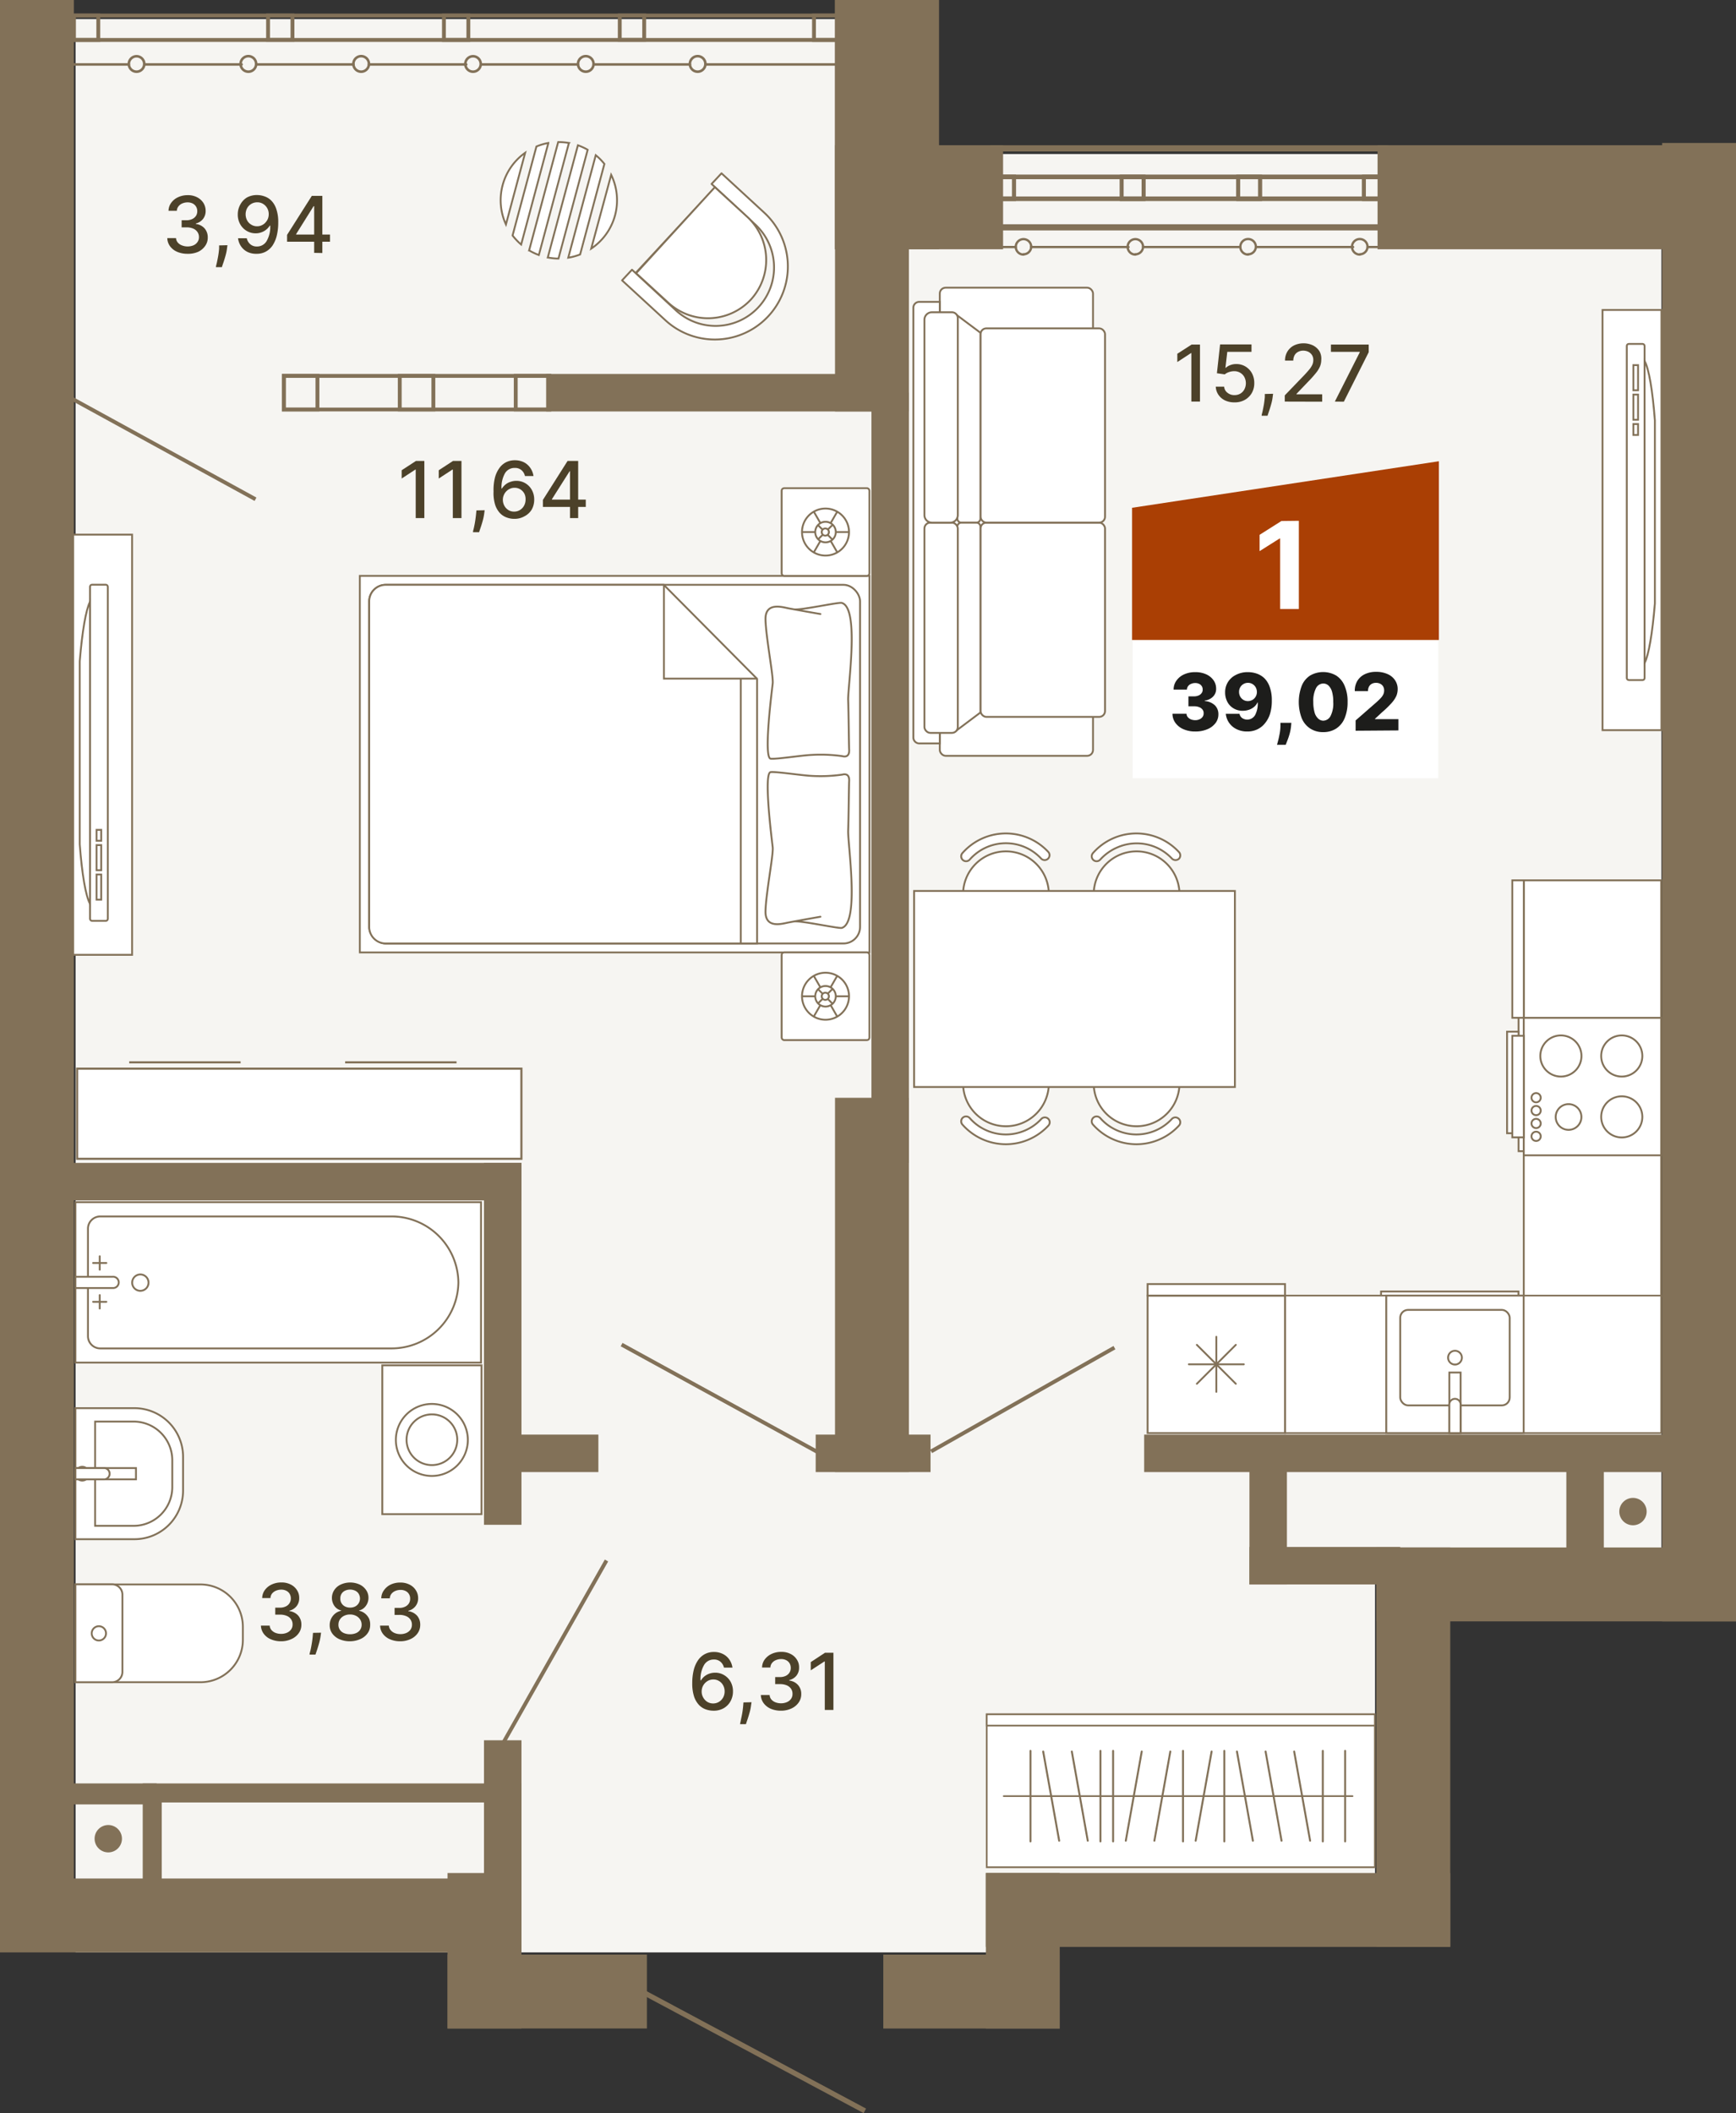 <svg xmlns="http://www.w3.org/2000/svg" width="337.67" height="410.9" viewBox="0 0 337.67 410.9"><rect x="0" y="0" width="337.67" height="410.9" fill="#333333" stroke="none"/><defs><style>.cls-1{fill:#f6f5f2;}.cls-10,.cls-11,.cls-12,.cls-13,.cls-14,.cls-15,.cls-16,.cls-17,.cls-18,.cls-19,.cls-2,.cls-4,.cls-5,.cls-6,.cls-8{fill:none;stroke:#827158;}.cls-10,.cls-13,.cls-14,.cls-16,.cls-18,.cls-2,.cls-5{stroke-linecap:round;}.cls-16,.cls-2,.cls-5{stroke-linejoin:round;}.cls-2{stroke-width:0.5px;}.cls-3{fill:#827158;}.cls-4,.cls-6{stroke-miterlimit:10;}.cls-4{stroke-width:0.75px;}.cls-5{stroke-width:0.45px;}.cls-7,.cls-9{fill:#fff;}.cls-10,.cls-11,.cls-12,.cls-13,.cls-14,.cls-15,.cls-17,.cls-18,.cls-19,.cls-8{stroke-miterlimit:22.93;}.cls-10,.cls-8{stroke-width:0.36px;}.cls-21,.cls-9{fill-rule:evenodd;}.cls-11,.cls-18{stroke-width:0.36px;}.cls-12{stroke-width:0.33px;}.cls-13{stroke-width:0.33px;}.cls-14{stroke-width:0.38px;}.cls-15,.cls-16{stroke-width:0.36px;}.cls-17{stroke-width:0.33px;}.cls-19{stroke-width:0.41px;}.cls-20{fill:#4c4129;}.cls-21{fill:#aa3f04;}.cls-22{fill:#1d1d1b;}</style></defs><g id="background"><polygon class="cls-1" points="323.16 29.95 195.32 29.95 162.92 29.95 162.92 3.71 14.7 3.71 14.7 379.65 47.11 379.65 162.92 379.65 195.32 379.65 195.32 364.53 267.46 364.53 267.46 304.13 323.16 304.13 323.16 29.95"/></g><g id="Layer_5" data-name="Layer 5"><line class="cls-2" x1="14.09" y1="12.53" x2="25.06" y2="12.53"/><path class="cls-2" d="M28.06,12.44a1.5,1.5,0,1,0-1.5,1.5,1.5,1.5,0,0,0,1.5-1.5"/><polyline class="cls-2" points="28.06 12.53 43.1 12.53 46.99 12.53"/><path class="cls-2" d="M49.82,12.44a1.51,1.51,0,1,0-1.5,1.5,1.5,1.5,0,0,0,1.5-1.5"/><polyline class="cls-2" points="50 12.53 65.03 12.53 68.75 12.53"/><path class="cls-2" d="M71.76,12.44a1.51,1.51,0,1,0-1.51,1.5,1.51,1.51,0,0,0,1.51-1.5"/><polyline class="cls-2" points="71.76 12.53 86.79 12.53 90.68 12.53"/><path class="cls-2" d="M93.51,12.44a1.5,1.5,0,1,0-1.5,1.5,1.5,1.5,0,0,0,1.5-1.5"/><polyline class="cls-2" points="93.69 12.53 108.73 12.53 112.44 12.53"/><path class="cls-2" d="M115.45,12.44a1.51,1.51,0,1,0-1.5,1.5,1.5,1.5,0,0,0,1.5-1.5"/><polyline class="cls-2" points="115.45 12.53 130.49 12.53 134.2 12.53"/><path class="cls-2" d="M137.21,12.44a1.51,1.51,0,1,0-1.51,1.5,1.51,1.51,0,0,0,1.51-1.5"/><polyline class="cls-2" points="137.21 12.53 152.42 12.53 163.39 12.53"/></g><g id="windows"><rect class="cls-3" x="106.23" y="72.72" width="69.59" height="7.29"/><rect class="cls-3" x="169.5" y="76.37" width="7.29" height="149.76"/><path class="cls-3" d="M106.48,73.47v5.79H55.58V73.47h50.9m.75-.75H54.83V80h52.4V72.72Z"/><path class="cls-3" d="M83.92,73.47v5.79H78.13V73.47h5.79m.75-.75H77.38V80h7.29V72.72Z"/><path class="cls-3" d="M106.48,73.47v5.79h-5.79V73.47h5.79m.75-.75H99.94V80h7.29V72.72Z"/><path class="cls-3" d="M61.37,73.47v5.79H55.58V73.47h5.79m.75-.75H54.83V80h7.29V72.72Z"/><rect class="cls-4" x="86.35" y="-68.97" width="4.75" height="148.71" transform="translate(94.11 -83.33) rotate(90)"/><rect class="cls-4" x="14.37" y="3.01" width="4.75" height="4.75" transform="translate(22.13 -11.35) rotate(90)"/><rect class="cls-4" x="52.14" y="3.01" width="4.75" height="4.75" transform="translate(59.9 -49.13) rotate(90)"/><rect class="cls-4" x="86.35" y="3.01" width="4.75" height="4.75" transform="translate(94.11 -83.33) rotate(90)"/><rect class="cls-4" x="120.55" y="3.01" width="4.75" height="4.75" transform="translate(128.31 -117.54) rotate(90)"/><rect class="cls-4" x="158.33" y="3.01" width="4.75" height="4.75" transform="translate(166.09 -155.31) rotate(90)"/><path class="cls-3" d="M268.73,29.45V43.61H193.8V29.45h74.93m1.2-1.2H192.6V44.81h77.33V28.25Z"/><path class="cls-3" d="M269.18,34.85v3.51H193.35V34.85h75.83m.75-.75H192.6v5h77.33v-5Z"/><path class="cls-3" d="M196.87,34.85v3.51h-3.52V34.85h3.52m.75-.75h-5v5h5v-5Z"/><path class="cls-3" d="M222.06,34.85v3.51h-3.51V34.85h3.51m.75-.75h-5v5h5v-5Z"/><path class="cls-3" d="M244.72,34.85v3.51h-3.51V34.85h3.51m.75-.75h-5v5h5v-5Z"/><path class="cls-3" d="M269.18,34.85v3.51h-3.51V34.85h3.51m.75-.75h-5v5h5v-5Z"/><path class="cls-3" d="M269.18,34.7v3.51H193.35V34.7h75.83m.75-.75H192.6v5h77.33V34Z"/><path class="cls-3" d="M196.87,34.7v3.51h-3.52V34.7h3.52m.75-.75h-5v5h5V34Z"/><path class="cls-3" d="M222.06,34.7v3.51h-3.51V34.7h3.51m.75-.75h-5v5h5V34Z"/><path class="cls-3" d="M244.72,34.7v3.51h-3.51V34.7h3.51m.75-.75h-5v5h5V34Z"/><path class="cls-3" d="M269.18,34.7v3.51h-3.51V34.7h3.51m.75-.75h-5v5h5V34Z"/><line class="cls-5" x1="189.62" y1="48.04" x2="197.58" y2="48.04"/><path class="cls-5" d="M199.08,49.45a1.5,1.5,0,0,0,1.5-1.5"/><path class="cls-5" d="M200.58,48a1.5,1.5,0,1,0-1.5,1.5"/><polyline class="cls-5" points="200.59 48.04 215.8 48.04 219.51 48.04"/><path class="cls-5" d="M220.84,49.45a1.5,1.5,0,0,0,1.5-1.5"/><path class="cls-5" d="M222.34,48a1.5,1.5,0,1,0-1.5,1.5"/><polyline class="cls-5" points="222.52 48.04 237.56 48.04 241.27 48.04"/><path class="cls-5" d="M242.77,49.45a1.51,1.51,0,0,0,1.51-1.5"/><path class="cls-5" d="M244.28,48a1.51,1.51,0,1,0-1.51,1.5"/><polyline class="cls-5" points="244.28 48.04 259.49 48.04 263.2 48.04"/><path class="cls-5" d="M264.53,49.45A1.51,1.51,0,0,0,266,48"/><path class="cls-5" d="M266,48a1.51,1.51,0,1,0-1.51,1.5"/><polyline class="cls-5" points="266.21 48.04 281.25 48.04 289.21 48.04"/></g><g id="Walls"><rect class="cls-3" x="10.3" y="346.79" width="20.17" height="4.08"/><rect class="cls-3" x="12.73" y="226.13" width="88.7" height="7.29"/><rect class="cls-3" x="94.14" y="226.13" width="7.29" height="70.37"/><rect class="cls-3" x="94.14" y="338.4" width="7.29" height="35.19"/><rect class="cls-3" x="158.66" y="278.96" width="22.34" height="7.29"/><rect class="cls-3" x="243.03" y="281.93" width="7.29" height="26.17"/><rect class="cls-3" x="304.67" y="281.93" width="7.29" height="22.34"/><rect class="cls-3" x="222.55" y="278.96" width="103.13" height="7.29"/><rect class="cls-3" x="96.54" y="278.96" width="19.85" height="7.29"/><rect class="cls-3" x="243.03" y="300.81" width="29.33" height="7.29"/><rect class="cls-3" x="148.29" y="14.12" width="48.47" height="20.23" transform="translate(196.77 -148.29) rotate(90)"/><rect class="cls-3" x="162.42" y="28.25" width="32.69" height="20.23" transform="translate(357.53 76.72) rotate(180)"/><rect class="cls-3" x="267.95" y="28.25" width="69.72" height="20.23" transform="translate(605.62 76.72) rotate(180)"/><rect class="cls-3" x="162.42" width="14.37" height="80.01"/><rect class="cls-3" x="162.42" y="213.47" width="14.37" height="72.77"/><rect class="cls-3" x="99.26" y="367.87" width="14.37" height="38.77" transform="translate(-280.81 493.7) rotate(-90)"/><rect class="cls-3" x="181.78" y="370.1" width="14.37" height="34.31" transform="translate(-198.29 576.23) rotate(-90)"/><rect class="cls-3" x="87.06" y="364.2" width="14.37" height="30.24" transform="translate(188.48 758.65) rotate(180)"/><rect class="cls-3" x="191.75" y="364.2" width="14.37" height="30.24" transform="translate(397.88 758.65) rotate(180)"/><rect class="cls-3" x="267.71" y="300.91" width="14.37" height="77.66" transform="translate(549.8 679.48) rotate(180)"/><rect class="cls-3" x="43.53" y="321.76" width="14.37" height="101.43" transform="translate(-321.76 423.18) rotate(-90)"/><rect class="cls-3" x="229.73" y="326.22" width="14.37" height="90.33" transform="translate(-134.47 608.31) rotate(-90)"/><rect class="cls-3" x="295.51" y="273.12" width="14.37" height="69.95" transform="translate(-5.41 610.79) rotate(-90)"/><rect class="cls-3" x="323.3" y="27.8" width="14.37" height="287.48"/><rect class="cls-3" width="14.37" height="376.08"/></g><g id="vent"><path class="cls-3" d="M97.73,350.49v16.78H31.46V350.49H97.73m3.7-3.7H27.76V371h73.67V346.79Z"/><path class="cls-3" d="M21.06,354.88a2.66,2.66,0,1,0,2.66,2.66,2.66,2.66,0,0,0-2.66-2.66Z"/><path class="cls-3" d="M317.63,291.27a2.66,2.66,0,1,0,2.66,2.66,2.66,2.66,0,0,0-2.66-2.66Z"/></g><g id="doors"><line class="cls-4" x1="10.71" y1="75.72" x2="49.7" y2="97.08"/><line class="cls-4" x1="120.91" y1="261.46" x2="159.9" y2="282.83"/><line class="cls-6" x1="124.86" y1="387.26" x2="168.22" y2="410.46"/><line class="cls-4" x1="97.78" y1="339.09" x2="117.97" y2="303.44"/><line class="cls-4" x1="216.77" y1="262.05" x2="181.11" y2="282.23"/></g><g id="bathroom"><rect class="cls-7" x="14.67" y="233.77" width="78.89" height="31.19"/><rect class="cls-8" x="14.67" y="233.77" width="78.89" height="31.19"/><path class="cls-9" d="M19.52,262.2H76.07a13,13,0,0,0,13.09-12.83h0a13,13,0,0,0-13.09-12.83H19.52a2.39,2.39,0,0,0-2.41,2.36v20.95A2.39,2.39,0,0,0,19.52,262.2Z"/><path class="cls-8" d="M19.52,262.2H76.07a13,13,0,0,0,13.09-12.83h0a13,13,0,0,0-13.09-12.83H19.52a2.39,2.39,0,0,0-2.41,2.36v20.95A2.39,2.39,0,0,0,19.52,262.2Z"/><path class="cls-9" d="M27.28,251a1.59,1.59,0,1,0-1.57-1.59A1.58,1.58,0,0,0,27.28,251Z"/><path class="cls-8" d="M27.28,251a1.59,1.59,0,1,0-1.57-1.59A1.58,1.58,0,0,0,27.28,251Z"/><path class="cls-9" d="M21.89,248.27H14.67v2.19h7.22a1.1,1.1,0,1,0,0-2.19Z"/><path class="cls-8" d="M21.89,248.27H14.67v2.19h7.22a1.1,1.1,0,1,0,0-2.19Z"/><line class="cls-10" x1="18.11" y1="253.14" x2="20.69" y2="253.14"/><line class="cls-10" x1="19.4" y1="254.45" x2="19.4" y2="251.83"/><line class="cls-10" x1="18.11" y1="245.59" x2="20.69" y2="245.59"/><line class="cls-10" x1="19.4" y1="246.9" x2="19.4" y2="244.28"/><path class="cls-9" d="M14.67,327.11H39a8.25,8.25,0,0,0,8.24-8.24v-2.53A8.26,8.26,0,0,0,39,308.1H14.67Z"/><path class="cls-8" d="M14.67,327.11H39a8.25,8.25,0,0,0,8.24-8.24v-2.53A8.26,8.26,0,0,0,39,308.1H14.67Z"/><path class="cls-9" d="M14.67,327.11h7.14a2,2,0,0,0,2-2V310.08a2,2,0,0,0-2-2H14.67Z"/><path class="cls-8" d="M14.67,327.11h7.14a2,2,0,0,0,2-2V310.08a2,2,0,0,0-2-2H14.67Z"/><path class="cls-9" d="M19.23,319a1.39,1.39,0,1,0-1.39-1.39A1.39,1.39,0,0,0,19.23,319Z"/><path class="cls-8" d="M19.23,319a1.39,1.39,0,1,0-1.39-1.39A1.39,1.39,0,0,0,19.23,319Z"/><path class="cls-9" d="M14.67,299.3H26.18a9.46,9.46,0,0,0,9.43-9.43v-6.62a9.47,9.47,0,0,0-9.43-9.43H14.67Z"/><path class="cls-8" d="M14.67,299.3H26.18a9.46,9.46,0,0,0,9.43-9.43v-6.62a9.47,9.47,0,0,0-9.43-9.43H14.67Z"/><path class="cls-9" d="M18.5,296.7H26a7.53,7.53,0,0,0,7.51-7.51v-5.26a7.52,7.52,0,0,0-7.51-7.5H18.5Z"/><path class="cls-8" d="M18.5,296.7H26a7.53,7.53,0,0,0,7.51-7.51v-5.26a7.52,7.52,0,0,0-7.51-7.5H18.5Z"/><path class="cls-9" d="M16,287.9a1.34,1.34,0,1,1,1.34-1.34A1.34,1.34,0,0,1,16,287.9Z"/><path class="cls-8" d="M16,287.9a1.34,1.34,0,1,1,1.34-1.34A1.34,1.34,0,0,1,16,287.9Z"/><rect class="cls-7" x="14.67" y="285.47" width="11.78" height="2.19"/><rect class="cls-8" x="14.67" y="285.47" width="11.78" height="2.19"/><path class="cls-9" d="M20.33,285.47H14.67v2.19h5.66a1.1,1.1,0,0,0,0-2.19Z"/><path class="cls-8" d="M20.33,285.47H14.67v2.19h5.66a1.1,1.1,0,0,0,0-2.19Z"/><rect class="cls-7" x="74.36" y="265.49" width="19.3" height="28.94"/><rect class="cls-8" x="74.36" y="265.49" width="19.3" height="28.94"/><path class="cls-9" d="M91,280a7,7,0,1,0-7,7A7,7,0,0,0,91,280Z"/><path class="cls-8" d="M91,280a7,7,0,1,0-7,7A7,7,0,0,0,91,280Z"/><path class="cls-9" d="M88.94,280A4.93,4.93,0,1,0,84,284.89,4.93,4.93,0,0,0,88.94,280Z"/><path class="cls-8" d="M88.94,280A4.93,4.93,0,1,0,84,284.89,4.93,4.93,0,0,0,88.94,280Z"/><rect class="cls-7" x="295.38" y="197.12" width="26.73" height="26.73"/><rect class="cls-11" x="295.38" y="197.12" width="26.73" height="26.73"/><rect class="cls-7" x="293.14" y="200.61" width="2.24" height="19.75"/><rect class="cls-11" x="293.14" y="200.61" width="2.24" height="19.75"/><path class="cls-9" d="M304.08,218.9a2.5,2.5,0,1,0-2.49-2.5A2.5,2.5,0,0,0,304.08,218.9Z"/><path class="cls-11" d="M304.08,218.9a2.5,2.5,0,1,0-2.49-2.5A2.5,2.5,0,0,0,304.08,218.9Z"/><path class="cls-9" d="M297.78,221.06a.9.9,0,1,0-.9-.9A.9.9,0,0,0,297.78,221.06Z"/><path class="cls-11" d="M297.78,221.06a.9.9,0,1,0-.9-.9A.9.9,0,0,0,297.78,221.06Z"/><circle class="cls-7" cx="297.78" cy="217.66" r="0.9"/><circle class="cls-11" cx="297.78" cy="217.66" r="0.9"/><circle class="cls-7" cx="297.78" cy="215.15" r="0.9"/><circle class="cls-11" cx="297.78" cy="215.15" r="0.9"/><circle class="cls-7" cx="297.78" cy="212.64" r="0.9"/><circle class="cls-11" cx="297.78" cy="212.64" r="0.9"/><path class="cls-9" d="M314.44,220.38a4,4,0,1,0-4-4A4,4,0,0,0,314.44,220.38Z"/><path class="cls-11" d="M314.44,220.38a4,4,0,1,0-4-4A4,4,0,0,0,314.44,220.38Z"/><path class="cls-9" d="M314.44,208.54a4,4,0,1,0-4-4A4,4,0,0,0,314.44,208.54Z"/><path class="cls-11" d="M314.44,208.54a4,4,0,1,0-4-4A4,4,0,0,0,314.44,208.54Z"/><path class="cls-9" d="M302.6,208.54a4,4,0,1,0-4-4A4,4,0,0,0,302.6,208.54Z"/><path class="cls-11" d="M302.6,208.54a4,4,0,1,0-4-4A4,4,0,0,0,302.6,208.54Z"/><rect class="cls-7" x="268.63" y="251.13" width="26.73" height="26.73"/><rect class="cls-11" x="268.63" y="251.13" width="26.73" height="26.73"/><rect class="cls-7" x="271.35" y="253.91" width="21.29" height="18.57" rx="1.53"/><rect class="cls-11" x="271.35" y="253.91" width="21.29" height="18.57" rx="1.53"/><path class="cls-9" d="M280.65,263.19a1.34,1.34,0,1,0,1.34-1.34A1.34,1.34,0,0,0,280.65,263.19Z"/><path class="cls-11" d="M280.65,263.19a1.34,1.34,0,1,0,1.34-1.34A1.34,1.34,0,0,0,280.65,263.19Z"/><rect class="cls-7" x="280.9" y="266.09" width="2.19" height="11.76"/><rect class="cls-11" x="280.9" y="266.09" width="2.19" height="11.76"/><path class="cls-9" d="M283.09,272.2v5.66H280.9V272.2a1.1,1.1,0,0,1,2.19,0Z"/><path class="cls-11" d="M283.09,272.2v5.66H280.9V272.2a1.1,1.1,0,0,1,2.19,0Z"/></g><g id="furniture"><rect class="cls-7" x="191.93" y="333.35" width="75.49" height="29.74"/><rect class="cls-12" x="191.93" y="333.35" width="75.49" height="29.74"/><rect class="cls-7" x="191.93" y="333.35" width="75.49" height="2.2"/><rect class="cls-12" x="191.93" y="333.35" width="75.49" height="2.2"/><line class="cls-13" x1="263.08" y1="349.26" x2="195.24" y2="349.26"/><line class="cls-14" x1="238.14" y1="358.07" x2="238.14" y2="340.46"/><line class="cls-14" x1="216.51" y1="358.07" x2="216.51" y2="340.46"/><line class="cls-14" x1="214.05" y1="358.07" x2="214.05" y2="340.46"/><line class="cls-14" x1="200.44" y1="358.07" x2="200.44" y2="340.46"/><line class="cls-14" x1="257.3" y1="358.07" x2="257.3" y2="340.46"/><line class="cls-14" x1="261.64" y1="358.07" x2="261.64" y2="340.46"/><line class="cls-14" x1="230.11" y1="358.07" x2="230.11" y2="340.46"/><line class="cls-14" x1="243.7" y1="357.93" x2="240.6" y2="340.59"/><line class="cls-14" x1="249.27" y1="357.93" x2="246.17" y2="340.59"/><line class="cls-14" x1="254.83" y1="357.93" x2="251.73" y2="340.59"/><line class="cls-14" x1="211.58" y1="357.93" x2="208.48" y2="340.59"/><line class="cls-14" x1="206.02" y1="357.93" x2="202.91" y2="340.59"/><line class="cls-14" x1="232.57" y1="357.93" x2="235.67" y2="340.59"/><line class="cls-14" x1="218.98" y1="357.93" x2="222.08" y2="340.59"/><line class="cls-14" x1="224.54" y1="357.93" x2="227.64" y2="340.59"/><rect class="cls-7" x="182.8" y="55.94" width="29.8" height="91.03" rx="1.14"/><rect class="cls-15" x="182.8" y="55.94" width="29.8" height="91.03" rx="1.14"/><rect class="cls-7" x="190.72" y="101.63" width="24.22" height="37.77" rx="1.14"/><rect class="cls-15" x="190.72" y="101.63" width="24.22" height="37.77" rx="1.14"/><rect class="cls-7" x="190.72" y="63.85" width="24.22" height="37.77" rx="1.14"/><rect class="cls-15" x="190.72" y="63.85" width="24.22" height="37.77" rx="1.14"/><path class="cls-9" d="M190.7,64.7v36.14a.79.79,0,0,1-.79.79H187a.8.8,0,0,1-.79-.79V61.53a.58.58,0,0,1,0-.19Z"/><path class="cls-15" d="M190.7,64.7v36.14a.79.79,0,0,1-.79.79H187a.8.8,0,0,1-.79-.79V61.53a.58.58,0,0,1,0-.19Z"/><path class="cls-9" d="M190.7,138.55V102.41a.78.78,0,0,0-.79-.78H187a.79.79,0,0,0-.79.78v39.31a.64.64,0,0,0,0,.2Z"/><path class="cls-15" d="M190.7,138.55V102.41a.78.78,0,0,0-.79-.78H187a.79.79,0,0,0-.79.78v39.31a.64.64,0,0,0,0,.2Z"/><path class="cls-9" d="M182.8,58.7h-4a1.14,1.14,0,0,0-1.14,1.14v83.58a1.15,1.15,0,0,0,1.14,1.14h4Z"/><path class="cls-15" d="M182.8,58.7h-4a1.14,1.14,0,0,0-1.14,1.14v83.58a1.15,1.15,0,0,0,1.14,1.14h4Z"/><rect class="cls-7" x="179.81" y="101.63" width="6.49" height="40.88" rx="1.14"/><rect class="cls-15" x="179.81" y="101.63" width="6.49" height="40.88" rx="1.14"/><path class="cls-9" d="M186.3,61.88v38.29a1.47,1.47,0,0,1-1.46,1.46h-3.57a1.47,1.47,0,0,1-1.46-1.46v-38a1.46,1.46,0,0,1,1.46-1.45h3.89A1.14,1.14,0,0,1,186.3,61.88Z"/><path class="cls-15" d="M186.3,61.88v38.29a1.47,1.47,0,0,1-1.46,1.46h-3.57a1.47,1.47,0,0,1-1.46-1.46v-38a1.46,1.46,0,0,1,1.46-1.45h3.89A1.14,1.14,0,0,1,186.3,61.88Z"/><rect class="cls-7" x="14.23" y="103.96" width="11.46" height="81.71"/><rect class="cls-15" x="14.23" y="103.96" width="11.46" height="81.71"/><rect class="cls-7" x="17.51" y="113.7" width="3.46" height="65.36" rx="0.38"/><rect class="cls-15" x="17.51" y="113.7" width="3.46" height="65.36" rx="0.38"/><path class="cls-9" d="M17.51,175.76c-.84-1.54-1.56-5.75-2-11.57V128.58c.48-5.82,1.2-10,2-11.57Z"/><path class="cls-15" d="M17.51,175.76c-.84-1.54-1.56-5.75-2-11.57V128.58c.48-5.82,1.2-10,2-11.57Z"/><rect class="cls-7" x="18.78" y="170.05" width="0.91" height="4.89"/><rect class="cls-15" x="18.78" y="170.05" width="0.91" height="4.89"/><rect class="cls-7" x="18.78" y="164.33" width="0.91" height="4.89"/><rect class="cls-15" x="18.78" y="164.33" width="0.91" height="4.89"/><rect class="cls-7" x="18.78" y="161.37" width="0.91" height="2.12"/><rect class="cls-15" x="18.78" y="161.37" width="0.91" height="2.12"/><rect class="cls-7" x="311.71" y="60.27" width="11.46" height="81.71"/><rect class="cls-15" x="311.71" y="60.27" width="11.46" height="81.71"/><rect class="cls-7" x="316.43" y="66.88" width="3.46" height="65.36" rx="0.38"/><rect class="cls-15" x="316.43" y="66.88" width="3.46" height="65.36" rx="0.38"/><path class="cls-9" d="M319.89,70.18c.84,1.54,1.56,5.75,2,11.57v35.62c-.48,5.81-1.2,10-2,11.57Z"/><path class="cls-15" d="M319.89,70.18c.84,1.54,1.56,5.75,2,11.57v35.62c-.48,5.81-1.2,10-2,11.57Z"/><rect class="cls-7" x="317.71" y="71" width="0.91" height="4.89"/><rect class="cls-15" x="317.71" y="71" width="0.91" height="4.89"/><rect class="cls-7" x="317.71" y="76.73" width="0.91" height="4.89"/><rect class="cls-15" x="317.71" y="76.73" width="0.91" height="4.89"/><rect class="cls-7" x="317.71" y="82.46" width="0.91" height="2.12"/><rect class="cls-15" x="317.71" y="82.46" width="0.91" height="2.12"/><path class="cls-9" d="M195.67,219a8.34,8.34,0,1,0-8.34-8.33A8.33,8.33,0,0,0,195.67,219Z"/><path class="cls-15" d="M195.67,219a8.34,8.34,0,1,0-8.34-8.33A8.33,8.33,0,0,0,195.67,219Z"/><path class="cls-7" d="M188.61,217.4a.95.95,0,0,0-1.43,1.25,11.31,11.31,0,0,0,8.48,3.85,11.29,11.29,0,0,0,8.27-3.63.94.94,0,0,0-1.39-1.28,9.18,9.18,0,0,1-3.13,2.22,9.32,9.32,0,0,1-7.62-.05A9.18,9.18,0,0,1,188.61,217.4Z"/><path class="cls-15" d="M188.61,217.4a.95.95,0,0,0-1.43,1.25,11.31,11.31,0,0,0,8.48,3.85,11.29,11.29,0,0,0,8.27-3.63.94.94,0,0,0-1.39-1.28,9.18,9.18,0,0,1-3.13,2.22,9.32,9.32,0,0,1-7.62-.05A9.18,9.18,0,0,1,188.61,217.4Z"/><path class="cls-9" d="M195.67,165.55a8.34,8.34,0,1,1-8.34,8.34A8.34,8.34,0,0,1,195.67,165.55Z"/><path class="cls-15" d="M195.67,165.55a8.34,8.34,0,1,1-8.34,8.34A8.34,8.34,0,0,1,195.67,165.55Z"/><path class="cls-7" d="M188.61,167.16a.95.95,0,0,1-1.43-1.25,11.26,11.26,0,0,1,16.75-.22.95.95,0,0,1-1.39,1.29,9.37,9.37,0,0,0-13.93.18Z"/><path class="cls-15" d="M188.61,167.16a.95.95,0,0,1-1.43-1.25,11.26,11.26,0,0,1,16.75-.22.95.95,0,0,1-1.39,1.29,9.37,9.37,0,0,0-13.93.18Z"/><path class="cls-9" d="M221.08,219a8.34,8.34,0,1,0-8.34-8.33A8.33,8.33,0,0,0,221.08,219Z"/><path class="cls-15" d="M221.08,219a8.34,8.34,0,1,0-8.34-8.33A8.33,8.33,0,0,0,221.08,219Z"/><path class="cls-7" d="M214,217.4a.95.95,0,0,0-1.43,1.25,11.31,11.31,0,0,0,8.48,3.85,11.19,11.19,0,0,0,4.51-.95,11,11,0,0,0,3.76-2.68.93.93,0,0,0-.05-1.33.94.94,0,0,0-1.34.05,9.24,9.24,0,0,1-3.12,2.22,9.34,9.34,0,0,1-7.63-.05A9.27,9.27,0,0,1,214,217.4Z"/><path class="cls-15" d="M214,217.4a.95.95,0,0,0-1.43,1.25,11.31,11.31,0,0,0,8.48,3.85,11.19,11.19,0,0,0,4.51-.95,11,11,0,0,0,3.76-2.68.93.93,0,0,0-.05-1.33.94.94,0,0,0-1.34.05,9.24,9.24,0,0,1-3.12,2.22,9.34,9.34,0,0,1-7.63-.05A9.27,9.27,0,0,1,214,217.4Z"/><path class="cls-9" d="M221.08,165.55a8.34,8.34,0,1,1-8.34,8.34A8.34,8.34,0,0,1,221.08,165.55Z"/><path class="cls-15" d="M221.08,165.55a8.34,8.34,0,1,1-8.34,8.34A8.34,8.34,0,0,1,221.08,165.55Z"/><path class="cls-7" d="M214,167.16a.95.95,0,0,1-1.43-1.25,11.26,11.26,0,0,1,16.75-.22.94.94,0,0,1-.05,1.34A1,1,0,0,1,228,167a9.39,9.39,0,0,0-10.75-2.18A9.54,9.54,0,0,0,214,167.16Z"/><path class="cls-15" d="M214,167.16a.95.95,0,0,1-1.43-1.25,11.26,11.26,0,0,1,16.75-.22.94.94,0,0,1-.05,1.34A1,1,0,0,1,228,167a9.39,9.39,0,0,0-10.75-2.18A9.54,9.54,0,0,0,214,167.16Z"/><rect class="cls-7" x="177.8" y="173.25" width="62.4" height="38.12"/><rect class="cls-15" x="177.8" y="173.25" width="62.4" height="38.12"/><path class="cls-7" d="M121,54.52l1.93-2.07,8.35,7.72a11.37,11.37,0,1,0,15.47-16.66l-8.34-7.74,1.93-2.07,8.37,7.71a14.2,14.2,0,0,1-19.34,20.81Zm2.7-1.5,15.4-16.61"/><path class="cls-16" d="M121,54.52l1.93-2.07,8.35,7.72a11.37,11.37,0,1,0,15.47-16.66l-8.34-7.74,1.93-2.07,8.37,7.71a14.2,14.2,0,0,1-19.34,20.81Zm2.7-1.5,15.4-16.61"/><path class="cls-9" d="M146.06,58.24h0a11.39,11.39,0,0,1-16,.69l-6.32-5.8L139.05,36.4l6.32,5.79A11.4,11.4,0,0,1,146.06,58.24Z"/><path class="cls-15" d="M146.06,58.24h0a11.39,11.39,0,0,1-16,.69l-6.32-5.8L139.05,36.4l6.32,5.79A11.4,11.4,0,0,1,146.06,58.24Z"/><path class="cls-9" d="M115,48.34A11.31,11.31,0,0,0,118.88,34Zm-4.47,1.77a11.44,11.44,0,0,0,2.31-.63l4.72-17.6a10.8,10.8,0,0,0-1.68-1.7Zm-8.38-20.4a11.3,11.3,0,0,0-3.74,13.93Zm4.51-1.91a11.49,11.49,0,0,0-2.32.69L99.7,45.79a11.57,11.57,0,0,0,1.67,1.76Zm4,0a12.36,12.36,0,0,0-2.09-.17l-5.65,21.06a12.16,12.16,0,0,0,1.89.9Zm-4.11,22.27a11.29,11.29,0,0,0,2.08.21l5.68-21.16a12.15,12.15,0,0,0-1.9-.87Z"/><path class="cls-15" d="M115,48.34A11.31,11.31,0,0,0,118.88,34Zm-4.47,1.77a11.44,11.44,0,0,0,2.31-.63l4.72-17.6a10.8,10.8,0,0,0-1.68-1.7Zm-8.38-20.4a11.3,11.3,0,0,0-3.74,13.93Zm4.51-1.91a11.49,11.49,0,0,0-2.32.69L99.7,45.79a11.57,11.57,0,0,0,1.67,1.76Zm4,0a12.36,12.36,0,0,0-2.09-.17l-5.65,21.06a12.16,12.16,0,0,0,1.89.9Zm-4.11,22.27a11.29,11.29,0,0,0,2.08.21l5.68-21.16a12.15,12.15,0,0,0-1.9-.87Z"/><rect class="cls-7" x="296.39" y="171.18" width="26.73" height="80.91"/><rect class="cls-11" x="296.39" y="171.18" width="26.73" height="80.91"/><rect class="cls-7" x="294.16" y="171.18" width="2.24" height="26.73"/><rect class="cls-11" x="294.16" y="171.18" width="2.24" height="26.73"/><rect class="cls-7" x="249.96" y="251.93" width="73.17" height="26.73"/><rect class="cls-17" x="249.96" y="251.93" width="73.17" height="26.73"/><rect class="cls-7" x="296.39" y="197.92" width="26.73" height="26.73"/><rect class="cls-11" x="296.39" y="197.92" width="26.73" height="26.73"/><rect class="cls-7" x="294.16" y="201.41" width="2.24" height="19.75"/><rect class="cls-11" x="294.16" y="201.41" width="2.24" height="19.75"/><path class="cls-9" d="M305.09,219.7a2.5,2.5,0,1,0-2.49-2.5A2.5,2.5,0,0,0,305.09,219.7Z"/><path class="cls-11" d="M305.09,219.7a2.5,2.5,0,1,0-2.49-2.5A2.5,2.5,0,0,0,305.09,219.7Z"/><path class="cls-9" d="M298.79,221.86a.9.9,0,1,0-.9-.9A.9.9,0,0,0,298.79,221.86Z"/><path class="cls-11" d="M298.79,221.86a.9.9,0,1,0-.9-.9A.9.9,0,0,0,298.79,221.86Z"/><circle class="cls-7" cx="298.79" cy="218.46" r="0.9"/><circle class="cls-11" cx="298.79" cy="218.46" r="0.9"/><circle class="cls-7" cx="298.79" cy="215.95" r="0.9"/><circle class="cls-11" cx="298.79" cy="215.95" r="0.9"/><circle class="cls-7" cx="298.79" cy="213.45" r="0.9"/><circle class="cls-11" cx="298.79" cy="213.45" r="0.9"/><path class="cls-9" d="M315.45,221.18a4,4,0,1,0-4-4A4,4,0,0,0,315.45,221.18Z"/><path class="cls-11" d="M315.45,221.18a4,4,0,1,0-4-4A4,4,0,0,0,315.45,221.18Z"/><path class="cls-9" d="M315.45,209.34a4,4,0,1,0-4-4A4,4,0,0,0,315.45,209.34Z"/><path class="cls-11" d="M315.45,209.34a4,4,0,1,0-4-4A4,4,0,0,0,315.45,209.34Z"/><path class="cls-9" d="M303.61,209.34a4,4,0,1,0-4-4A4,4,0,0,0,303.61,209.34Z"/><path class="cls-11" d="M303.61,209.34a4,4,0,1,0-4-4A4,4,0,0,0,303.61,209.34Z"/><rect class="cls-7" x="223.22" y="251.93" width="26.73" height="26.73"/><rect class="cls-11" x="223.22" y="251.93" width="26.73" height="26.73"/><rect class="cls-7" x="223.22" y="249.69" width="26.73" height="2.24"/><rect class="cls-11" x="223.22" y="249.69" width="26.73" height="2.24"/><line class="cls-18" x1="241.94" y1="265.29" x2="231.24" y2="265.29"/><line class="cls-18" x1="240.38" y1="261.51" x2="232.8" y2="269.08"/><line class="cls-18" x1="232.8" y1="261.51" x2="240.38" y2="269.08"/><line class="cls-18" x1="236.59" y1="259.94" x2="236.59" y2="270.65"/><rect class="cls-7" x="269.64" y="251.93" width="26.73" height="26.73"/><rect class="cls-11" x="269.64" y="251.93" width="26.73" height="26.73"/><rect class="cls-7" x="272.36" y="254.71" width="21.29" height="18.57" rx="1.53"/><rect class="cls-11" x="272.36" y="254.71" width="21.29" height="18.57" rx="1.53"/><path class="cls-9" d="M281.67,264a1.34,1.34,0,1,0,1.34-1.34A1.34,1.34,0,0,0,281.67,264Z"/><path class="cls-11" d="M281.67,264a1.34,1.34,0,1,0,1.34-1.34A1.34,1.34,0,0,0,281.67,264Z"/><rect class="cls-7" x="281.91" y="266.89" width="2.19" height="11.76"/><rect class="cls-11" x="281.91" y="266.89" width="2.19" height="11.76"/><path class="cls-9" d="M284.1,273v5.66h-2.19V273a1.1,1.1,0,0,1,2.19,0Z"/><path class="cls-11" d="M284.1,273v5.66h-2.19V273a1.1,1.1,0,0,1,2.19,0Z"/><rect class="cls-7" x="69.99" y="111.98" width="99.13" height="73.22"/><rect class="cls-11" x="69.99" y="111.98" width="99.13" height="73.22"/><rect class="cls-7" x="71.81" y="113.72" width="95.48" height="69.74" rx="3.22"/><rect class="cls-11" x="71.81" y="113.72" width="95.48" height="69.74" rx="3.22"/><path class="cls-9" d="M71.81,116.94v63.31A3.22,3.22,0,0,0,75,183.46h72.26V132l-18.15-18.28H75A3.23,3.23,0,0,0,71.81,116.94Z"/><path class="cls-11" d="M71.81,116.94v63.31A3.22,3.22,0,0,0,75,183.46h72.26V132l-18.15-18.28H75A3.23,3.23,0,0,0,71.81,116.94Z"/><polyline class="cls-11" points="129.14 113.72 129.14 131.96 147.29 131.96"/><line class="cls-11" x1="144.09" y1="131.96" x2="144.09" y2="183.46"/><rect class="cls-7" x="152.04" y="94.93" width="17.07" height="17.05" rx="0.48"/><rect class="cls-11" x="152.04" y="94.93" width="17.07" height="17.05" rx="0.48"/><path class="cls-9" d="M156,103.46a4.57,4.57,0,1,0,4.56-4.57A4.56,4.56,0,0,0,156,103.46Z"/><path class="cls-11" d="M156,103.46a4.57,4.57,0,1,0,4.56-4.57A4.56,4.56,0,0,0,156,103.46Z"/><path class="cls-9" d="M158.57,103.46a2,2,0,1,0,2-2A2,2,0,0,0,158.57,103.46Z"/><path class="cls-11" d="M158.57,103.46a2,2,0,1,0,2-2A2,2,0,0,0,158.57,103.46Z"/><path class="cls-9" d="M159.83,103.46a.7.7,0,0,0,1.4,0,.7.7,0,0,0-1.4,0Z"/><path class="cls-11" d="M159.83,103.46a.7.7,0,0,0,1.4,0,.7.7,0,0,0-1.4,0Z"/><path class="cls-11" d="M162.5,103.46h2.69m-9.22,0h2.6"/><path class="cls-11" d="M161.55,105.14l1.33,2.31m-4.61-8,1.31,2.27"/><path class="cls-11" d="M159.58,105.18l-1.31,2.27m4.61-8-1.33,2.3"/><path class="cls-11" d="M161,104l.89.9m-2.77-2.78.89.89"/><path class="cls-11" d="M160,104l-.89.9m2.77-2.78L161,103"/><rect class="cls-7" x="152.04" y="185.2" width="17.07" height="17.05" rx="0.48"/><rect class="cls-11" x="152.04" y="185.2" width="17.07" height="17.05" rx="0.48"/><path class="cls-9" d="M156,193.73a4.57,4.57,0,1,1,4.56,4.56A4.57,4.57,0,0,1,156,193.73Z"/><path class="cls-11" d="M156,193.73a4.57,4.57,0,1,1,4.56,4.56A4.57,4.57,0,0,1,156,193.73Z"/><path class="cls-9" d="M158.57,193.73a2,2,0,1,1,2,2A2,2,0,0,1,158.57,193.73Z"/><path class="cls-11" d="M158.57,193.73a2,2,0,1,1,2,2A2,2,0,0,1,158.57,193.73Z"/><path class="cls-9" d="M159.83,193.73a.7.7,0,1,1,.7.7A.7.7,0,0,1,159.83,193.73Z"/><path class="cls-11" d="M159.83,193.73a.7.7,0,1,1,.7.7A.7.7,0,0,1,159.83,193.73Z"/><path class="cls-11" d="M162.5,193.73h2.69m-9.22,0h2.6"/><path class="cls-11" d="M161.55,192l1.33-2.3m-4.61,8,1.31-2.27"/><path class="cls-11" d="M159.58,192l-1.31-2.27m4.61,8-1.33-2.31"/><path class="cls-11" d="M161,193.23l.89-.89m-2.77,2.78.89-.9"/><path class="cls-11" d="M160,193.23l-.89-.89m2.77,2.78-.89-.9"/><path class="cls-18" d="M159.58,178.26s-5.11.9-6.31,1.14-4.43,1.2-4.37-2.18,1.56-11.06,1.4-12.46c-.18-1.57-1.82-14.45-.4-14.62,1.08-.13,5.84.62,7.9.73a30.16,30.16,0,0,0,6-.24c.88-.23,1.43.12,1.37,1.26s-.1,7.16-.19,9.6c-.1,2.69,2.26,17.95-1.24,18.94-.6.17-7.56-1.37-9.21-1.26"/><path class="cls-18" d="M159.58,119.4s-5.11-.89-6.31-1.13-4.43-1.2-4.37,2.17,1.56,11.07,1.4,12.46c-.18,1.58-1.82,14.45-.4,14.63,1.08.13,5.84-.63,7.9-.73a30.3,30.3,0,0,1,6,.23c.88.24,1.43-.12,1.37-1.25s-.1-7.16-.19-9.61c-.1-2.69,2.26-17.94-1.24-18.93-.6-.18-7.56,1.37-9.21,1.26"/><rect class="cls-7" x="15" y="207.8" width="86.42" height="17.53"/><rect class="cls-19" x="15" y="207.8" width="86.42" height="17.53"/><line class="cls-19" x1="25.13" y1="206.57" x2="46.8" y2="206.57"/><line class="cls-19" x1="67.13" y1="206.57" x2="88.8" y2="206.57"/></g><g id="S_all"><path class="cls-20" d="M36.47,49.35a5,5,0,0,1-2-.38,3.37,3.37,0,0,1-1.39-1.08,2.79,2.79,0,0,1-.54-1.59h1.7a1.4,1.4,0,0,0,.34.86,1.91,1.91,0,0,0,.79.55,3.05,3.05,0,0,0,2.25,0,1.86,1.86,0,0,0,.79-.64,1.62,1.62,0,0,0,.29-.95,1.71,1.71,0,0,0-.29-1,1.87,1.87,0,0,0-.83-.67,3.23,3.23,0,0,0-1.31-.24h-.94V42.83h.94a2.6,2.6,0,0,0,1.08-.22A1.76,1.76,0,0,0,38.1,42a1.59,1.59,0,0,0,.27-.93,1.63,1.63,0,0,0-.89-1.5,2.19,2.19,0,0,0-1-.22,2.6,2.6,0,0,0-1,.2,1.82,1.82,0,0,0-.76.57,1.45,1.45,0,0,0-.32.87H32.78a2.71,2.71,0,0,1,.54-1.58,3.32,3.32,0,0,1,1.34-1.07,4.35,4.35,0,0,1,1.85-.39,3.83,3.83,0,0,1,1.85.42,3.15,3.15,0,0,1,1.21,1.1A2.87,2.87,0,0,1,40,41a2.47,2.47,0,0,1-.52,1.59,2.56,2.56,0,0,1-1.39.87v.09a2.68,2.68,0,0,1,1.72.88,2.63,2.63,0,0,1,.6,1.76,2.71,2.71,0,0,1-.51,1.64,3.44,3.44,0,0,1-1.39,1.15A4.84,4.84,0,0,1,36.47,49.35Z"/><path class="cls-20" d="M44.24,47.68l-.08.59a8.83,8.83,0,0,1-.27,1.36c-.13.47-.26.91-.4,1.32s-.25.72-.33,1H42c0-.22.11-.52.19-.91s.17-.8.25-1.27.14-.95.18-1.44l0-.61Z"/><path class="cls-20" d="M50.06,37.93a4.35,4.35,0,0,1,1.46.28,3.36,3.36,0,0,1,1.31.86,4.26,4.26,0,0,1,.93,1.63,7.72,7.72,0,0,1,.36,2.54,10.76,10.76,0,0,1-.29,2.6A6.16,6.16,0,0,1,53,47.76a3.79,3.79,0,0,1-1.32,1.18,3.62,3.62,0,0,1-1.75.41A3.83,3.83,0,0,1,48.16,49a3.31,3.31,0,0,1-1.26-1.08,3.56,3.56,0,0,1-.6-1.59H48a2.09,2.09,0,0,0,.67,1.15,1.87,1.87,0,0,0,1.3.45,2.14,2.14,0,0,0,1.9-1.07,5.48,5.48,0,0,0,.69-3h-.08a3,3,0,0,1-.71.8,3,3,0,0,1-.94.52,3.16,3.16,0,0,1-1.11.19,3.31,3.31,0,0,1-1.75-.48,3.44,3.44,0,0,1-1.25-1.29,3.78,3.78,0,0,1-.47-1.89,3.87,3.87,0,0,1,.48-1.91A3.6,3.6,0,0,1,48,38.42,4,4,0,0,1,50.06,37.93Zm0,1.41a2.21,2.21,0,0,0-2,1.16,2.54,2.54,0,0,0,0,2.34,2.1,2.1,0,0,0,.79.83A2.06,2.06,0,0,0,50,44a2,2,0,0,0,.89-.19,2.05,2.05,0,0,0,.72-.51,2.58,2.58,0,0,0,.49-.74,2.42,2.42,0,0,0,.17-.88A2.36,2.36,0,0,0,52,40.52a2.31,2.31,0,0,0-.79-.85A2.06,2.06,0,0,0,50.07,39.34Z"/><path class="cls-20" d="M55.84,47V45.67l4.81-7.58h1.07v2H61L57.6,45.52v.09h6.59V47Zm5.27,2.17V46.62l0-.62V38.09h1.59V49.2Z"/><path class="cls-20" d="M233.41,67V78.09h-1.68V68.66h-.07L229,70.4V68.79L231.78,67Z"/><path class="cls-20" d="M240.08,78.24a4.17,4.17,0,0,1-1.83-.39A3.26,3.26,0,0,1,237,76.77a3,3,0,0,1-.52-1.58h1.63a1.62,1.62,0,0,0,.64,1.18,2.1,2.1,0,0,0,1.37.46,2.25,2.25,0,0,0,1.14-.29,2.12,2.12,0,0,0,.78-.82,2.59,2.59,0,0,0,0-2.4,2.13,2.13,0,0,0-.8-.83,2.19,2.19,0,0,0-1.18-.31,3,3,0,0,0-1,.17,2.42,2.42,0,0,0-.83.45l-1.53-.22.62-5.6h6.11v1.44h-4.71l-.36,3.1h.07a2.61,2.61,0,0,1,.87-.52,3.09,3.09,0,0,1,1.15-.21,3.42,3.42,0,0,1,1.81.48,3.48,3.48,0,0,1,1.26,1.32,3.93,3.93,0,0,1,.45,1.91,3.8,3.8,0,0,1-.48,1.92,3.64,3.64,0,0,1-1.36,1.34A4,4,0,0,1,240.08,78.24Z"/><path class="cls-20" d="M247.63,76.57l-.08.59a8.83,8.83,0,0,1-.27,1.36c-.13.47-.26.91-.4,1.32s-.25.73-.33,1H245.4c0-.22.11-.52.19-.9s.17-.81.25-1.28.14-1,.18-1.44l0-.61Z"/><path class="cls-20" d="M249.9,78.09V76.88l3.76-3.9c.4-.42.73-.8,1-1.12a4.23,4.23,0,0,0,.59-.91,2.24,2.24,0,0,0,.2-.92,1.77,1.77,0,0,0-.26-1,1.88,1.88,0,0,0-.71-.63,2.42,2.42,0,0,0-1-.22,2.13,2.13,0,0,0-1,.25,1.64,1.64,0,0,0-.69.69,2.16,2.16,0,0,0-.23,1h-1.61a3.29,3.29,0,0,1,.47-1.77,3.17,3.17,0,0,1,1.28-1.18,4.33,4.33,0,0,1,3.7,0,3.18,3.18,0,0,1,1.25,1.13A2.94,2.94,0,0,1,257,70a3.42,3.42,0,0,1-.23,1.21,5.24,5.24,0,0,1-.8,1.31,22.43,22.43,0,0,1-1.58,1.76l-2.21,2.31v.08h5v1.44Z"/><path class="cls-20" d="M259.64,78.09l4.85-9.59v-.08h-5.61V67h7.35v1.48l-4.84,9.63Z"/><path class="cls-20" d="M82.54,89.63v11.11H80.86V91.31h-.07l-2.66,1.74V91.44l2.78-1.81Z"/><path class="cls-20" d="M89.76,89.63v11.11H88.08V91.31H88l-2.66,1.74V91.44l2.78-1.81Z"/><path class="cls-20" d="M94.27,99.22l-.08.59a10.21,10.21,0,0,1-.27,1.36c-.13.48-.26.91-.4,1.32s-.25.73-.33,1H92c0-.23.11-.53.19-.91s.17-.81.24-1.28.14-1,.18-1.44l.06-.61Z"/><path class="cls-20" d="M100,100.89a4.14,4.14,0,0,1-1.46-.27,3.43,3.43,0,0,1-1.31-.86,4.38,4.38,0,0,1-.93-1.64A7.83,7.83,0,0,1,96,95.56,10.07,10.07,0,0,1,96.24,93a5.59,5.59,0,0,1,.84-1.91,3.65,3.65,0,0,1,1.32-1.19,3.72,3.72,0,0,1,1.74-.4,3.9,3.9,0,0,1,1.77.39A3.35,3.35,0,0,1,103.16,91a3.66,3.66,0,0,1,.61,1.57h-1.66a2.07,2.07,0,0,0-.67-1.14,1.89,1.89,0,0,0-1.3-.44A2.14,2.14,0,0,0,98.24,92,5.54,5.54,0,0,0,97.55,95h.08a3.21,3.21,0,0,1,.71-.8,3,3,0,0,1,1-.52,3.38,3.38,0,0,1,1.1-.18,3.39,3.39,0,0,1,3,1.76,3.78,3.78,0,0,1,.47,1.89,3.92,3.92,0,0,1-.48,1.93A3.53,3.53,0,0,1,102,100.4,3.82,3.82,0,0,1,100,100.89Zm0-1.41a2.12,2.12,0,0,0,1.14-.31,2.26,2.26,0,0,0,.8-.85,2.47,2.47,0,0,0,.29-1.19A2.4,2.4,0,0,0,102,96a2.25,2.25,0,0,0-.78-.84,2.1,2.1,0,0,0-1.14-.31,2,2,0,0,0-.89.19,2.25,2.25,0,0,0-.72.51,2.3,2.3,0,0,0-.48.74,2.25,2.25,0,0,0-.18.89,2.43,2.43,0,0,0,.29,1.16,2.25,2.25,0,0,0,.8.85A2.06,2.06,0,0,0,100,99.48Z"/><path class="cls-20" d="M105.6,98.57V97.21l4.8-7.58h1.07v2h-.67l-3.44,5.43v.09h6.58v1.42Zm5.27,2.17V89.63h1.59v11.11Z"/><path class="cls-20" d="M138.71,332.65a4.54,4.54,0,0,1-1.46-.27,3.35,3.35,0,0,1-1.31-.87,4.41,4.41,0,0,1-.94-1.63,8.16,8.16,0,0,1-.35-2.56,10.68,10.68,0,0,1,.29-2.59,5.94,5.94,0,0,1,.84-1.9,3.76,3.76,0,0,1,1.33-1.19,3.69,3.69,0,0,1,1.74-.41,3.83,3.83,0,0,1,1.76.39,3.28,3.28,0,0,1,1.25,1.08,3.59,3.59,0,0,1,.61,1.57h-1.65a2.14,2.14,0,0,0-.67-1.13,1.86,1.86,0,0,0-1.3-.44,2.13,2.13,0,0,0-1.9,1.06,5.42,5.42,0,0,0-.69,3h.08a3.07,3.07,0,0,1,.71-.81,3.29,3.29,0,0,1,.94-.51,3.4,3.4,0,0,1,1.11-.18,3.28,3.28,0,0,1,1.75.47A3.44,3.44,0,0,1,142.1,327a3.78,3.78,0,0,1,.47,1.89,3.92,3.92,0,0,1-.48,1.93,3.53,3.53,0,0,1-1.35,1.36A3.94,3.94,0,0,1,138.71,332.65Zm0-1.41a2.14,2.14,0,0,0,1.15-.32,2.31,2.31,0,0,0,.8-.84,2.49,2.49,0,0,0,.29-1.19,2.42,2.42,0,0,0-.29-1.17,2.15,2.15,0,0,0-.78-.83,2.06,2.06,0,0,0-1.13-.31,2.18,2.18,0,0,0-.89.18,2.38,2.38,0,0,0-1.21,1.26,2.43,2.43,0,0,0-.17.89,2.29,2.29,0,0,0,.29,1.15,2.33,2.33,0,0,0,.79.86A2.16,2.16,0,0,0,138.7,331.24Z"/><path class="cls-20" d="M146.18,331l-.09.59a8.83,8.83,0,0,1-.27,1.36c-.13.47-.26.91-.4,1.32s-.24.72-.33,1h-1.15c.05-.22.11-.52.19-.91s.17-.8.25-1.27.14-.95.18-1.44l.05-.61Z"/><path class="cls-20" d="M151.92,332.65a5.06,5.06,0,0,1-2-.38,3.41,3.41,0,0,1-1.38-1.08,2.8,2.8,0,0,1-.55-1.59h1.71a1.47,1.47,0,0,0,.33.86,2,2,0,0,0,.79.55,2.94,2.94,0,0,0,1.09.2,2.86,2.86,0,0,0,1.16-.23,1.89,1.89,0,0,0,.8-.64,1.61,1.61,0,0,0,.28-.95,1.71,1.71,0,0,0-.28-1,1.93,1.93,0,0,0-.83-.67,3.28,3.28,0,0,0-1.32-.24h-.94v-1.37h.94a2.65,2.65,0,0,0,1.09-.22,1.82,1.82,0,0,0,.74-.63,1.66,1.66,0,0,0,.26-.93,1.74,1.74,0,0,0-.23-.9,1.64,1.64,0,0,0-.65-.6,2.19,2.19,0,0,0-1-.22,2.6,2.6,0,0,0-1,.2,1.85,1.85,0,0,0-.77.57,1.44,1.44,0,0,0-.31.87h-1.62a2.7,2.7,0,0,1,.53-1.58,3.46,3.46,0,0,1,1.34-1.07,4.36,4.36,0,0,1,1.86-.39,3.86,3.86,0,0,1,1.85.42,3,3,0,0,1,1.2,1.1,2.67,2.67,0,0,1,.42,1.51,2.46,2.46,0,0,1-.51,1.59,2.59,2.59,0,0,1-1.4.87v.09a2.68,2.68,0,0,1,1.72.88,2.58,2.58,0,0,1,.61,1.76,2.77,2.77,0,0,1-.51,1.64,3.47,3.47,0,0,1-1.4,1.15A4.79,4.79,0,0,1,151.92,332.65Z"/><path class="cls-20" d="M162.11,321.38V332.5h-1.68v-9.43h-.07l-2.66,1.73v-1.6l2.77-1.82Z"/><path class="cls-20" d="M54.68,319.15a4.89,4.89,0,0,1-2-.39,3.3,3.3,0,0,1-1.38-1.07,2.85,2.85,0,0,1-.55-1.59h1.71a1.42,1.42,0,0,0,.33.85,2,2,0,0,0,.79.56,2.94,2.94,0,0,0,1.09.2,2.86,2.86,0,0,0,1.16-.23,2,2,0,0,0,.8-.64,1.61,1.61,0,0,0,.28-.95,1.71,1.71,0,0,0-.28-1,1.86,1.86,0,0,0-.83-.67,3.27,3.27,0,0,0-1.32-.25h-.94v-1.36h.94a2.5,2.5,0,0,0,1.09-.23,1.65,1.65,0,0,0,.73-.62,1.62,1.62,0,0,0,.27-.93,1.72,1.72,0,0,0-.23-.9,1.51,1.51,0,0,0-.65-.6,2.07,2.07,0,0,0-1-.22,2.6,2.6,0,0,0-1,.2,1.92,1.92,0,0,0-.77.56,1.49,1.49,0,0,0-.31.88H51a2.7,2.7,0,0,1,.53-1.58,3.38,3.38,0,0,1,1.34-1.07,4.36,4.36,0,0,1,1.86-.39,3.86,3.86,0,0,1,1.85.42,3,3,0,0,1,1.2,1.1,2.67,2.67,0,0,1,.42,1.51,2.42,2.42,0,0,1-.51,1.58,2.55,2.55,0,0,1-1.4.88v.08a2.77,2.77,0,0,1,1.72.88,2.63,2.63,0,0,1,.61,1.77,2.77,2.77,0,0,1-.51,1.64,3.37,3.37,0,0,1-1.4,1.14A4.65,4.65,0,0,1,54.68,319.15Z"/><path class="cls-20" d="M62.45,317.48l-.08.59a10.63,10.63,0,0,1-.28,1.36c-.13.47-.26.91-.39,1.31s-.25.73-.34,1H60.21c0-.22.11-.53.2-.91s.16-.81.24-1.28.14-.95.18-1.43l.05-.61Z"/><path class="cls-20" d="M68.09,319.15a5.08,5.08,0,0,1-2.06-.4,3.4,3.4,0,0,1-1.4-1.11,2.68,2.68,0,0,1-.5-1.61,2.85,2.85,0,0,1,.29-1.3,3,3,0,0,1,.81-1,2.68,2.68,0,0,1,1.14-.51v-.06a2.2,2.2,0,0,1-1.33-.89,2.76,2.76,0,0,1,0-3.11,3,3,0,0,1,1.26-1.05,4.44,4.44,0,0,1,3.64,0,3.13,3.13,0,0,1,1.26,1.06,2.58,2.58,0,0,1,.47,1.51,2.6,2.6,0,0,1-.51,1.59,2.24,2.24,0,0,1-1.31.89v.06a2.6,2.6,0,0,1,1.12.51,3,3,0,0,1,.81,1A2.86,2.86,0,0,1,72,316a2.68,2.68,0,0,1-.51,1.61,3.34,3.34,0,0,1-1.4,1.11A5,5,0,0,1,68.09,319.15Zm0-1.37a2.9,2.9,0,0,0,1.19-.23,1.8,1.8,0,0,0,.78-.65,1.68,1.68,0,0,0,.28-1,1.81,1.81,0,0,0-.3-1,2,2,0,0,0-.8-.7,2.5,2.5,0,0,0-1.15-.26,2.58,2.58,0,0,0-1.17.26,2,2,0,0,0-.8.7,1.8,1.8,0,0,0-.29,1,1.67,1.67,0,0,0,.27,1,1.8,1.8,0,0,0,.78.65A3,3,0,0,0,68.09,317.78Zm0-5.18a2.08,2.08,0,0,0,1-.22,1.67,1.67,0,0,0,.67-.62,1.74,1.74,0,0,0,.26-.92,1.83,1.83,0,0,0-.25-.92,1.56,1.56,0,0,0-.67-.6,2.25,2.25,0,0,0-1-.22,2.28,2.28,0,0,0-1,.22,1.56,1.56,0,0,0-.67.6,1.64,1.64,0,0,0-.23.92,1.57,1.57,0,0,0,.24.92,1.61,1.61,0,0,0,.67.62A2.14,2.14,0,0,0,68.09,312.6Z"/><path class="cls-20" d="M77.85,319.15a4.89,4.89,0,0,1-2-.39,3.3,3.3,0,0,1-1.38-1.07,2.77,2.77,0,0,1-.54-1.59h1.7A1.42,1.42,0,0,0,76,317a2,2,0,0,0,.79.56,2.94,2.94,0,0,0,1.09.2,2.82,2.82,0,0,0,1.16-.23,2,2,0,0,0,.8-.64,1.61,1.61,0,0,0,.28-.95,1.71,1.71,0,0,0-.28-1,1.86,1.86,0,0,0-.83-.67,3.24,3.24,0,0,0-1.32-.25h-.94v-1.36h.94a2.47,2.47,0,0,0,1.09-.23,1.73,1.73,0,0,0,.74-.62,1.69,1.69,0,0,0,.26-.93,1.63,1.63,0,0,0-.23-.9,1.51,1.51,0,0,0-.65-.6,2.07,2.07,0,0,0-1-.22,2.6,2.6,0,0,0-1,.2,1.89,1.89,0,0,0-.76.56,1.5,1.5,0,0,0-.32.88H74.16a2.7,2.7,0,0,1,.53-1.58A3.34,3.34,0,0,1,76,308.12a4.29,4.29,0,0,1,1.85-.39,3.86,3.86,0,0,1,1.85.42,3,3,0,0,1,1.2,1.1,2.76,2.76,0,0,1,.43,1.51,2.42,2.42,0,0,1-.52,1.58,2.55,2.55,0,0,1-1.39.88v.08a2.75,2.75,0,0,1,1.71.88,2.63,2.63,0,0,1,.61,1.77,2.77,2.77,0,0,1-.51,1.64,3.37,3.37,0,0,1-1.4,1.14A4.65,4.65,0,0,1,77.85,319.15Z"/></g><g id="S_main"><rect class="cls-7" x="220.32" y="124.44" width="59.44" height="26.9"/><polygon class="cls-21" points="220.2 98.74 279.88 89.69 279.88 124.44 220.2 124.44 220.2 98.74"/><path class="cls-7" d="M252.64,101.27v17.15H249V104.71h-.1L245,107.17V104l4.25-2.69Z"/><path class="cls-22" d="M232.48,142.24a5.62,5.62,0,0,1-2.28-.44,3.76,3.76,0,0,1-1.56-1.22,3,3,0,0,1-.58-1.79h2.73a1.1,1.1,0,0,0,.24.65,1.62,1.62,0,0,0,.6.44,2.31,2.31,0,0,0,.86.16,1.9,1.9,0,0,0,.85-.18,1.36,1.36,0,0,0,.58-.47,1.15,1.15,0,0,0,.2-.7,1.11,1.11,0,0,0-.22-.71,1.46,1.46,0,0,0-.65-.47,2.5,2.5,0,0,0-1-.17h-1.09v-1.93h1.09a2.23,2.23,0,0,0,.88-.17,1.37,1.37,0,0,0,.59-.46,1,1,0,0,0,.21-.69,1.09,1.09,0,0,0-.18-.67,1.19,1.19,0,0,0-.5-.44,1.67,1.67,0,0,0-.76-.16,1.92,1.92,0,0,0-.81.16,1.3,1.3,0,0,0-.58.44,1.16,1.16,0,0,0-.23.68h-2.59a2.94,2.94,0,0,1,.56-1.77,3.64,3.64,0,0,1,1.49-1.2,5.11,5.11,0,0,1,2.16-.43,5,5,0,0,1,2.12.42,3.51,3.51,0,0,1,1.43,1.15,2.8,2.8,0,0,1,.51,1.64,2.09,2.09,0,0,1-.62,1.57,2.73,2.73,0,0,1-1.6.75v.09a3.19,3.19,0,0,1,2,.85,2.39,2.39,0,0,1,.66,1.72,2.76,2.76,0,0,1-.58,1.74,3.82,3.82,0,0,1-1.59,1.18A5.87,5.87,0,0,1,232.48,142.24Z"/><path class="cls-22" d="M242.74,130.7a5.21,5.21,0,0,1,1.76.3,4,4,0,0,1,1.5.95,4.49,4.49,0,0,1,1,1.71,7.47,7.47,0,0,1,.38,2.58,8.55,8.55,0,0,1-.33,2.52,5.45,5.45,0,0,1-1,1.88,4.19,4.19,0,0,1-1.5,1.19,4.42,4.42,0,0,1-1.95.41,4.53,4.53,0,0,1-2.09-.46,3.76,3.76,0,0,1-1.44-1.23,3.71,3.71,0,0,1-.64-1.75h2.67a1.3,1.3,0,0,0,.53.84,1.77,1.77,0,0,0,2.51-.61,4.88,4.88,0,0,0,.51-2.43h-.06a2.48,2.48,0,0,1-.67.87,3.08,3.08,0,0,1-1,.55,3.66,3.66,0,0,1-1.19.19,3.35,3.35,0,0,1-1.78-.46,3.19,3.19,0,0,1-1.21-1.26,3.86,3.86,0,0,1-.44-1.85,3.7,3.7,0,0,1,.54-2,3.74,3.74,0,0,1,1.53-1.39A4.88,4.88,0,0,1,242.74,130.7Zm0,2.08a1.71,1.71,0,0,0-1.51.88,1.77,1.77,0,0,0-.22.9,1.83,1.83,0,0,0,.23.9,1.75,1.75,0,0,0,.61.63,1.61,1.61,0,0,0,.88.24,1.74,1.74,0,0,0,.69-.14,1.68,1.68,0,0,0,.56-.38,1.7,1.7,0,0,0,.37-.57,1.73,1.73,0,0,0,.13-.69,1.9,1.9,0,0,0-.23-.89,1.73,1.73,0,0,0-.62-.64A1.67,1.67,0,0,0,242.75,132.78Z"/><path class="cls-22" d="M251.18,140.55l-.05.61a9,9,0,0,1-.27,1.48,13.21,13.21,0,0,1-.43,1.3c-.15.38-.26.68-.35.89h-1.69c.06-.21.14-.51.24-.89s.19-.82.28-1.3a9.16,9.16,0,0,0,.15-1.47v-.62Z"/><path class="cls-22" d="M257.37,142.36a4.47,4.47,0,0,1-2.53-.7,4.4,4.4,0,0,1-1.64-2,8.92,8.92,0,0,1,0-6.3,4.27,4.27,0,0,1,1.63-2,5.07,5.07,0,0,1,5.07,0,4.34,4.34,0,0,1,1.64,2,7.59,7.59,0,0,1,.58,3.14,8,8,0,0,1-.58,3.17,4.4,4.4,0,0,1-1.64,2A4.55,4.55,0,0,1,257.37,142.36Zm0-2.22a1.64,1.64,0,0,0,1.43-.9,5.35,5.35,0,0,0,.53-2.75,7,7,0,0,0-.24-2,2.66,2.66,0,0,0-.69-1.19,1.5,1.5,0,0,0-1-.39,1.62,1.62,0,0,0-1.41.88,5.43,5.43,0,0,0-.54,2.71,7.31,7.31,0,0,0,.24,2,2.51,2.51,0,0,0,.69,1.21A1.46,1.46,0,0,0,257.37,140.14Z"/><path class="cls-22" d="M263.68,142.09v-2l4.1-3.58c.31-.28.57-.54.79-.77a2.79,2.79,0,0,0,.49-.7,1.81,1.81,0,0,0,.17-.77,1.56,1.56,0,0,0-.2-.8,1.38,1.38,0,0,0-.56-.51,1.8,1.8,0,0,0-.82-.18,1.68,1.68,0,0,0-.82.19,1.28,1.28,0,0,0-.54.54,1.8,1.8,0,0,0-.2.87h-2.57a3.69,3.69,0,0,1,.51-2,3.4,3.4,0,0,1,1.46-1.29,4.92,4.92,0,0,1,2.17-.45,5.27,5.27,0,0,1,2.22.43,3.34,3.34,0,0,1,1.46,1.19,3,3,0,0,1,.52,1.77,3.39,3.39,0,0,1-.25,1.28,5.33,5.33,0,0,1-.93,1.39,18.88,18.88,0,0,1-1.89,1.83l-1.34,1.24v.07H272v2.19Z"/></g></svg>
